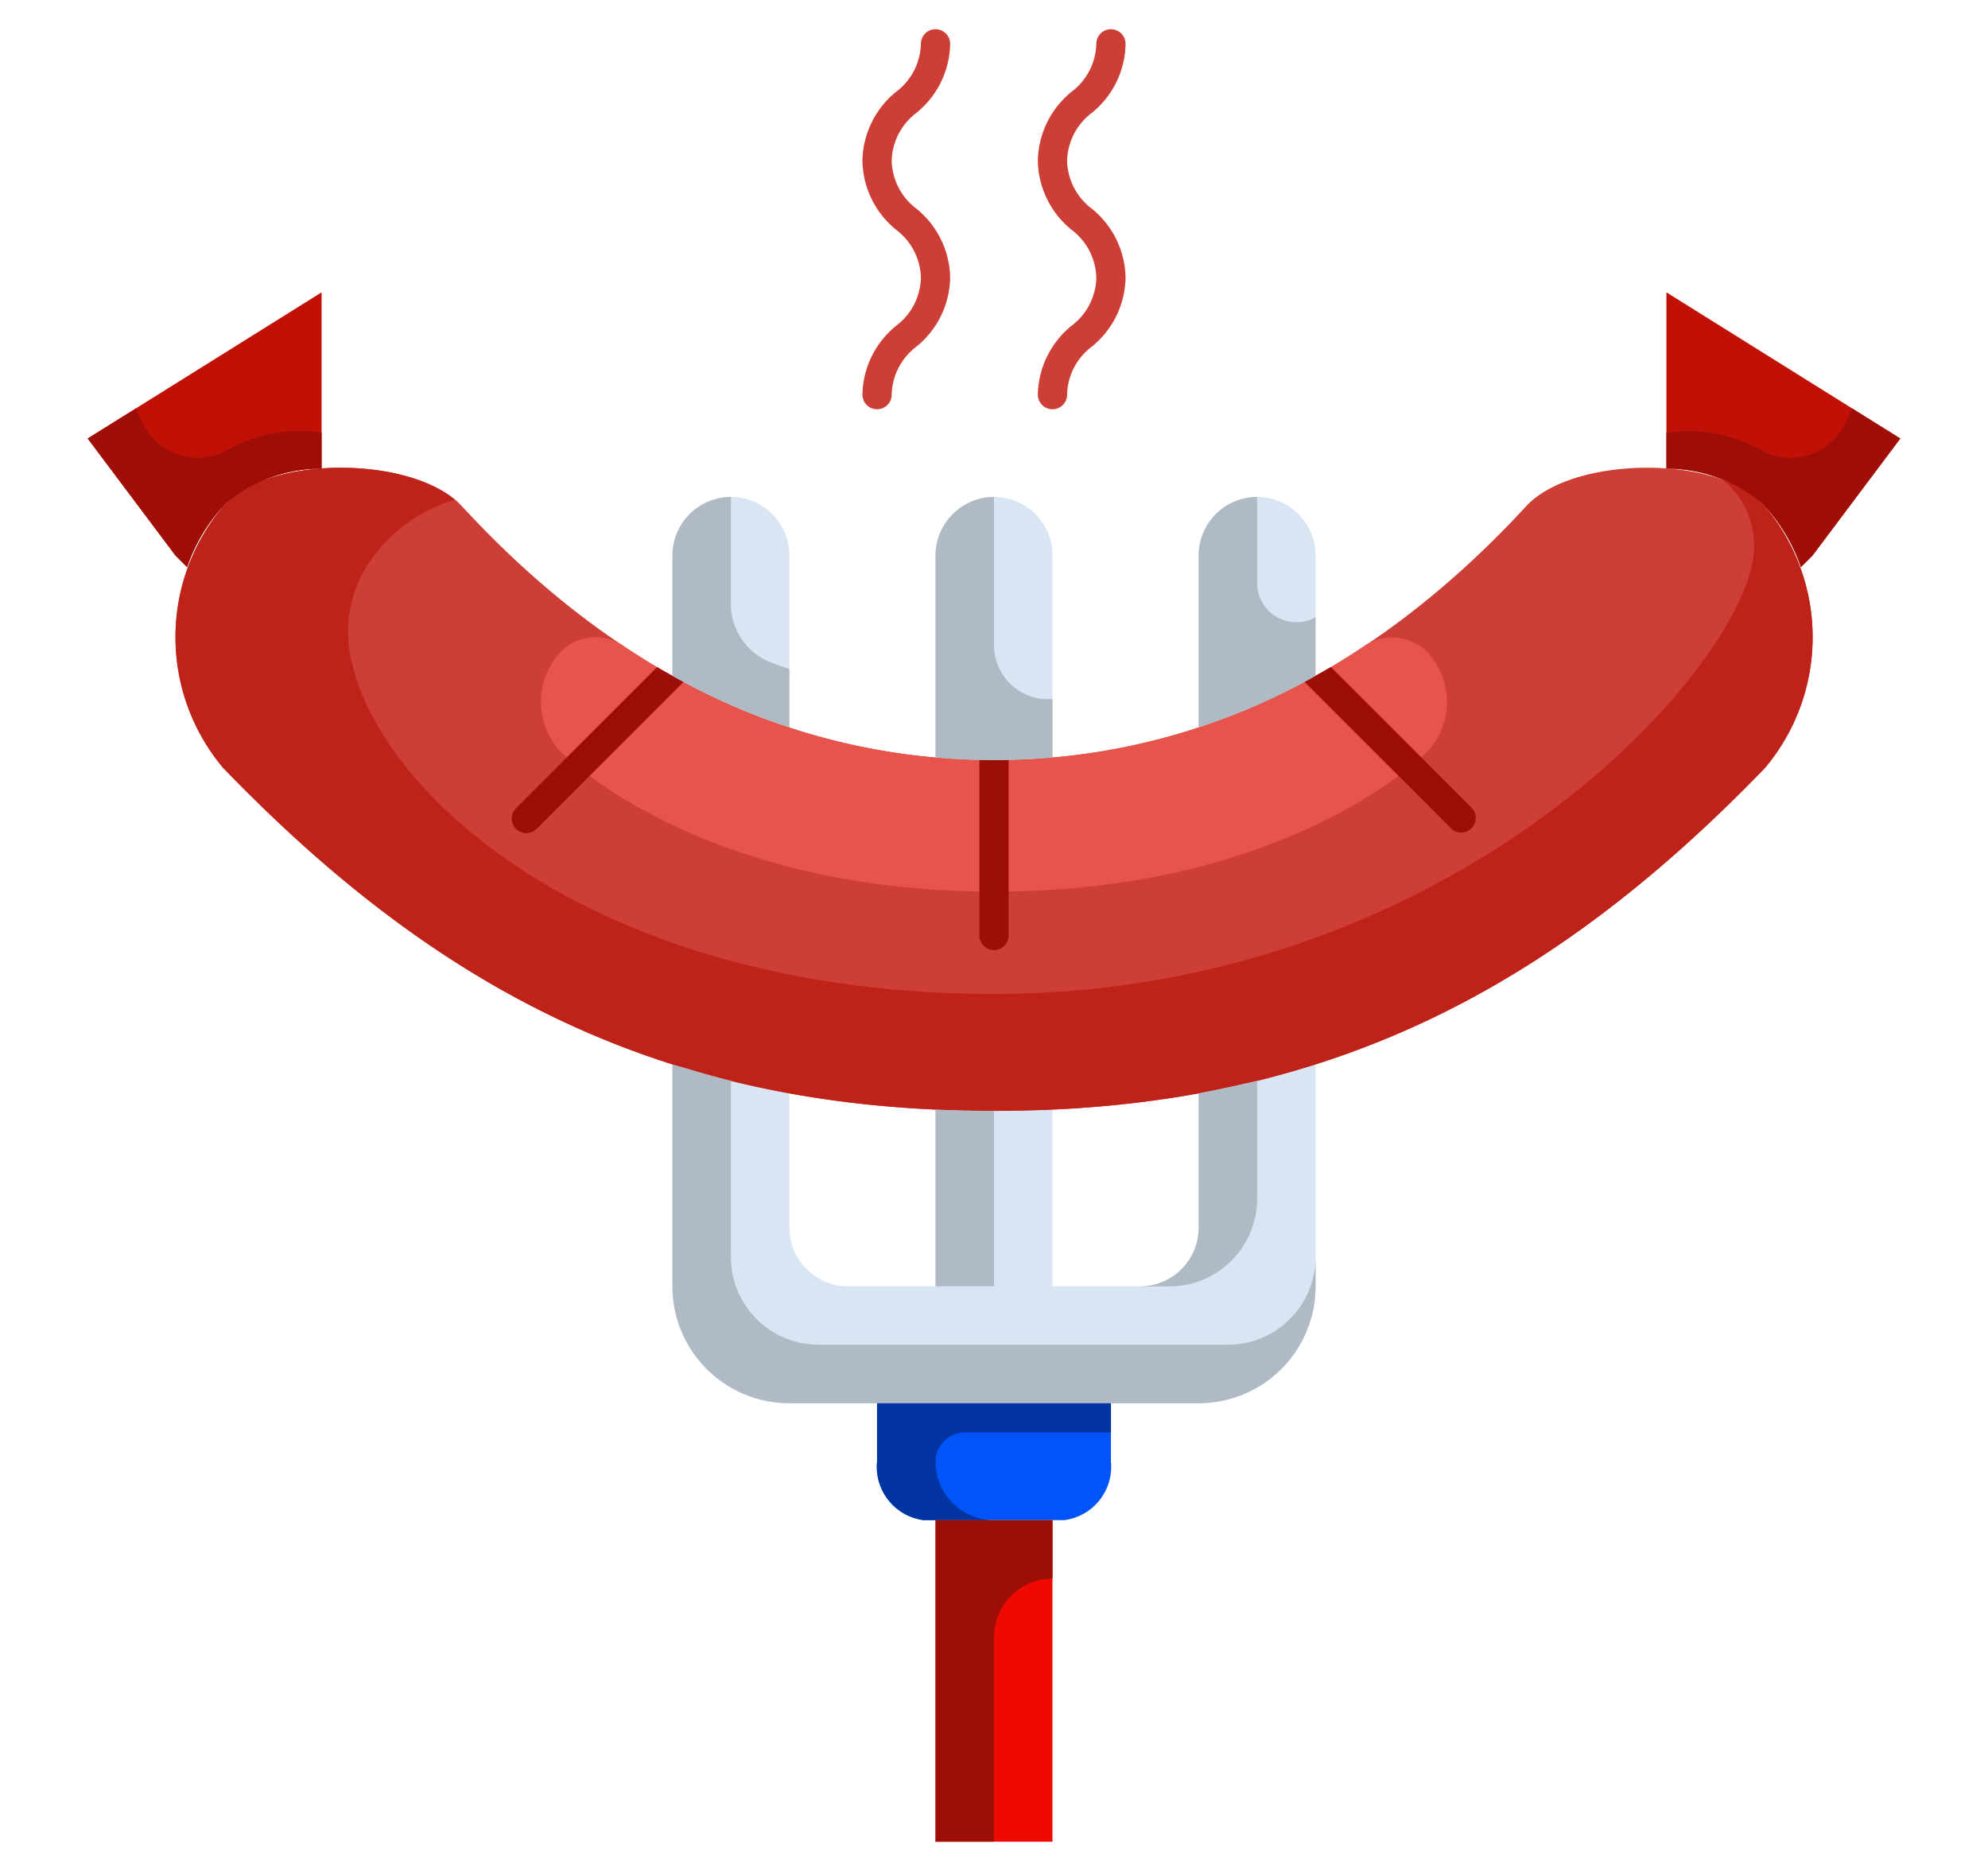 <svg width="17" height="16" fill="none" xmlns="http://www.w3.org/2000/svg"><g clip-path="url(#a)"><path d="M8 13h1v2.75H8V13z" fill="#EE0A00"/><path d="M9.5 12v.5a.46.46 0 0 1-.4.5H7.9a.46.46 0 0 1-.4-.5V12h2z" fill="#0254F8"/><path d="M11.25 5.75v.03a5.54 5.54 0 0 1-1 .44V4.75a.5.5 0 0 1 1 0v1zM6.75 4.75v1.47a5.542 5.542 0 0 1-1-.44V4.75a.5.5 0 1 1 1 0zM9 4.75v1.728a5.617 5.617 0 0 1-1 0V4.75a.5.5 0 1 1 1 0zM11.25 9.103V11a1 1 0 0 1-1 1h-3.5a1 1 0 0 1-1-1V9.103c.328.103.662.186 1 .247v1.15a.502.502 0 0 0 .5.5H8V9.488c.165.01.33.012.5.012.17 0 .335-.002.5-.012V11h.75a.502.502 0 0 0 .5-.5V9.35c.338-.06.672-.144 1-.247z" fill="#D7E6F2"/><path d="m16.25 3.75-.75 1-.1.1a1.473 1.473 0 0 0-.31-.522l-.018-.02a1.263 1.263 0 0 0-.822-.3V2.5l2 1.25zM1.927 4.308l-.017.02c-.139.15-.244.328-.31.522l-.1-.1-.75-1 2-1.25v1.508a1.263 1.263 0 0 0-.823.3z" fill="#C11107"/><path d="M8.5 9.5c-2.75 0-4.706-.978-6.593-2.934a1.737 1.737 0 0 1 .004-2.239l.017-.018c.4-.423 1.627-.408 2.022.02C5.423 5.928 7 6.5 8.5 6.5s3.077-.573 4.55-2.17c.395-.429 1.623-.444 2.022-.021l.017.018a1.737 1.737 0 0 1 .005 2.239C13.206 8.522 11.25 9.5 8.5 9.5z" fill="#CD3E36"/><path d="m15.09 4.327-.018-.018a.873.873 0 0 0-.34-.205.719.719 0 0 1 .268.571C15 5.627 12.5 8.5 8.5 8.5 5.131 8.5 3.239 6.816 3 5.627a1.065 1.065 0 0 1 .205-.883c.172-.227.412-.391.685-.47-.446-.372-1.58-.369-1.96.035l-.018.018a1.737 1.737 0 0 0-.004 2.239C3.794 8.522 5.75 9.5 8.5 9.5c2.75 0 4.706-.978 6.594-2.934a1.737 1.737 0 0 0-.005-2.239z" fill="#BF2219"/><path d="m15.838 3.493-.052.116a.523.523 0 0 1-.315.281c-.069.022-.142.03-.214.022a.521.521 0 0 1-.205-.066 1.254 1.254 0 0 0-.802-.144v.305c.301 0 .593.106.822.3l.018.02c.139.151.244.33.31.523l.1-.1.75-1-.412-.257zM1.214 3.61l-.052-.117-.412.257.75 1 .1.1c.066-.194.171-.372.31-.523l.018-.02c.23-.194.52-.3.822-.3v-.305a1.254 1.254 0 0 0-.802.144.522.522 0 0 1-.734-.237z" fill="#9E0E06"/><path d="M4.808 6.442C4.857 6.49 6.02 7.625 8.5 7.625c2.48 0 3.644-1.135 3.692-1.183a.622.622 0 0 0 .003-.875l-.007-.007a.425.425 0 0 0-.53-.03A5.625 5.625 0 0 1 5.34 5.53a.423.423 0 0 0-.529.027l-.003.003a.625.625 0 0 0 0 .883z" fill="#E6544C"/><path d="M8.375 8a.125.125 0 0 0 .25 0V6.497c-.041 0-.083.003-.125.003-.042 0-.083-.002-.125-.003V8zM12.412 7.088a.125.125 0 0 0 .176-.177l-1.207-1.207c-.075.044-.15.085-.225.125l.006.009 1.25 1.25zM4.412 7.088a.125.125 0 0 0 .177 0l1.25-1.25.005-.008a7.218 7.218 0 0 1-.225-.125L4.412 6.912a.125.125 0 0 0 0 .176z" fill="#9C0E06"/><path d="M6.25 4.25a.502.502 0 0 0-.5.5v1.03c.167.093.333.176.5.25.163.072.33.136.5.19v-.5c-.05-.015-.098-.032-.146-.05a.537.537 0 0 1-.354-.504V4.25zM8.5 4.25a.502.502 0 0 0-.5.5v1.728a5.617 5.617 0 0 0 1 0v-.5h-.005a.461.461 0 0 1-.495-.463V4.25zM10.75 4.983V4.25a.501.501 0 0 0-.5.5v1.47c.17-.055.337-.118.5-.19.167-.074.333-.157.5-.25v-.502l-.005.003a.336.336 0 0 1-.495-.298zM8.5 10.25V9.5c-.17 0-.336-.004-.5-.011V11h.5v-.75z" fill="#AFBAC4"/><path d="M10.5 11.5H7a.75.75 0 0 1-.75-.75V9.243l-.056-.015a8.07 8.07 0 0 1-.327-.092c-.039-.012-.079-.021-.117-.033V11a1 1 0 0 0 1 1h3.5a1 1 0 0 0 1-1v-.25a.75.75 0 0 1-.75.75z" fill="#AFBAC4"/><path d="M10.75 10.25V9.243c-.037.01-.076.016-.114.025-.104.025-.21.047-.316.068-.024.004-.046.01-.07.015v1.15a.501.501 0 0 1-.5.5H10a.75.75 0 0 0 .75-.75z" fill="#AFBAC4"/><path d="M8 12.5a.25.25 0 0 1 .25-.25H9.5V12h-2v.5a.46.46 0 0 0 .4.5h.6a.5.5 0 0 1-.5-.5z" fill="#0134A1"/><path d="M9 13H8v2.75h.5V14a.5.5 0 0 1 .5-.5V13z" fill="#9C0E06"/><path d="M9 3.5a.125.125 0 0 1-.125-.125.775.775 0 0 1 .287-.588.53.53 0 0 0 .213-.412.53.53 0 0 0-.213-.411.775.775 0 0 1-.287-.589.775.775 0 0 1 .287-.589.53.53 0 0 0 .213-.411.125.125 0 0 1 .25 0 .775.775 0 0 1-.287.589.53.53 0 0 0-.213.411.53.53 0 0 0 .213.411.775.775 0 0 1 .287.589.775.775 0 0 1-.287.588.53.53 0 0 0-.213.412A.125.125 0 0 1 9 3.5zM7.5 3.5a.125.125 0 0 1-.125-.125.775.775 0 0 1 .287-.588.53.53 0 0 0 .213-.412.53.53 0 0 0-.213-.411.775.775 0 0 1-.287-.589.775.775 0 0 1 .287-.589.53.53 0 0 0 .213-.411.125.125 0 0 1 .25 0 .775.775 0 0 1-.287.589.53.53 0 0 0-.213.411.53.53 0 0 0 .213.411.775.775 0 0 1 .287.589.775.775 0 0 1-.287.588.53.53 0 0 0-.213.412.125.125 0 0 1-.125.125z" fill="#CD3E36"/></g><defs><clipPath id="a"><path fill="#fff" transform="translate(.5)" d="M0 0h16v16H0z"/></clipPath></defs></svg>